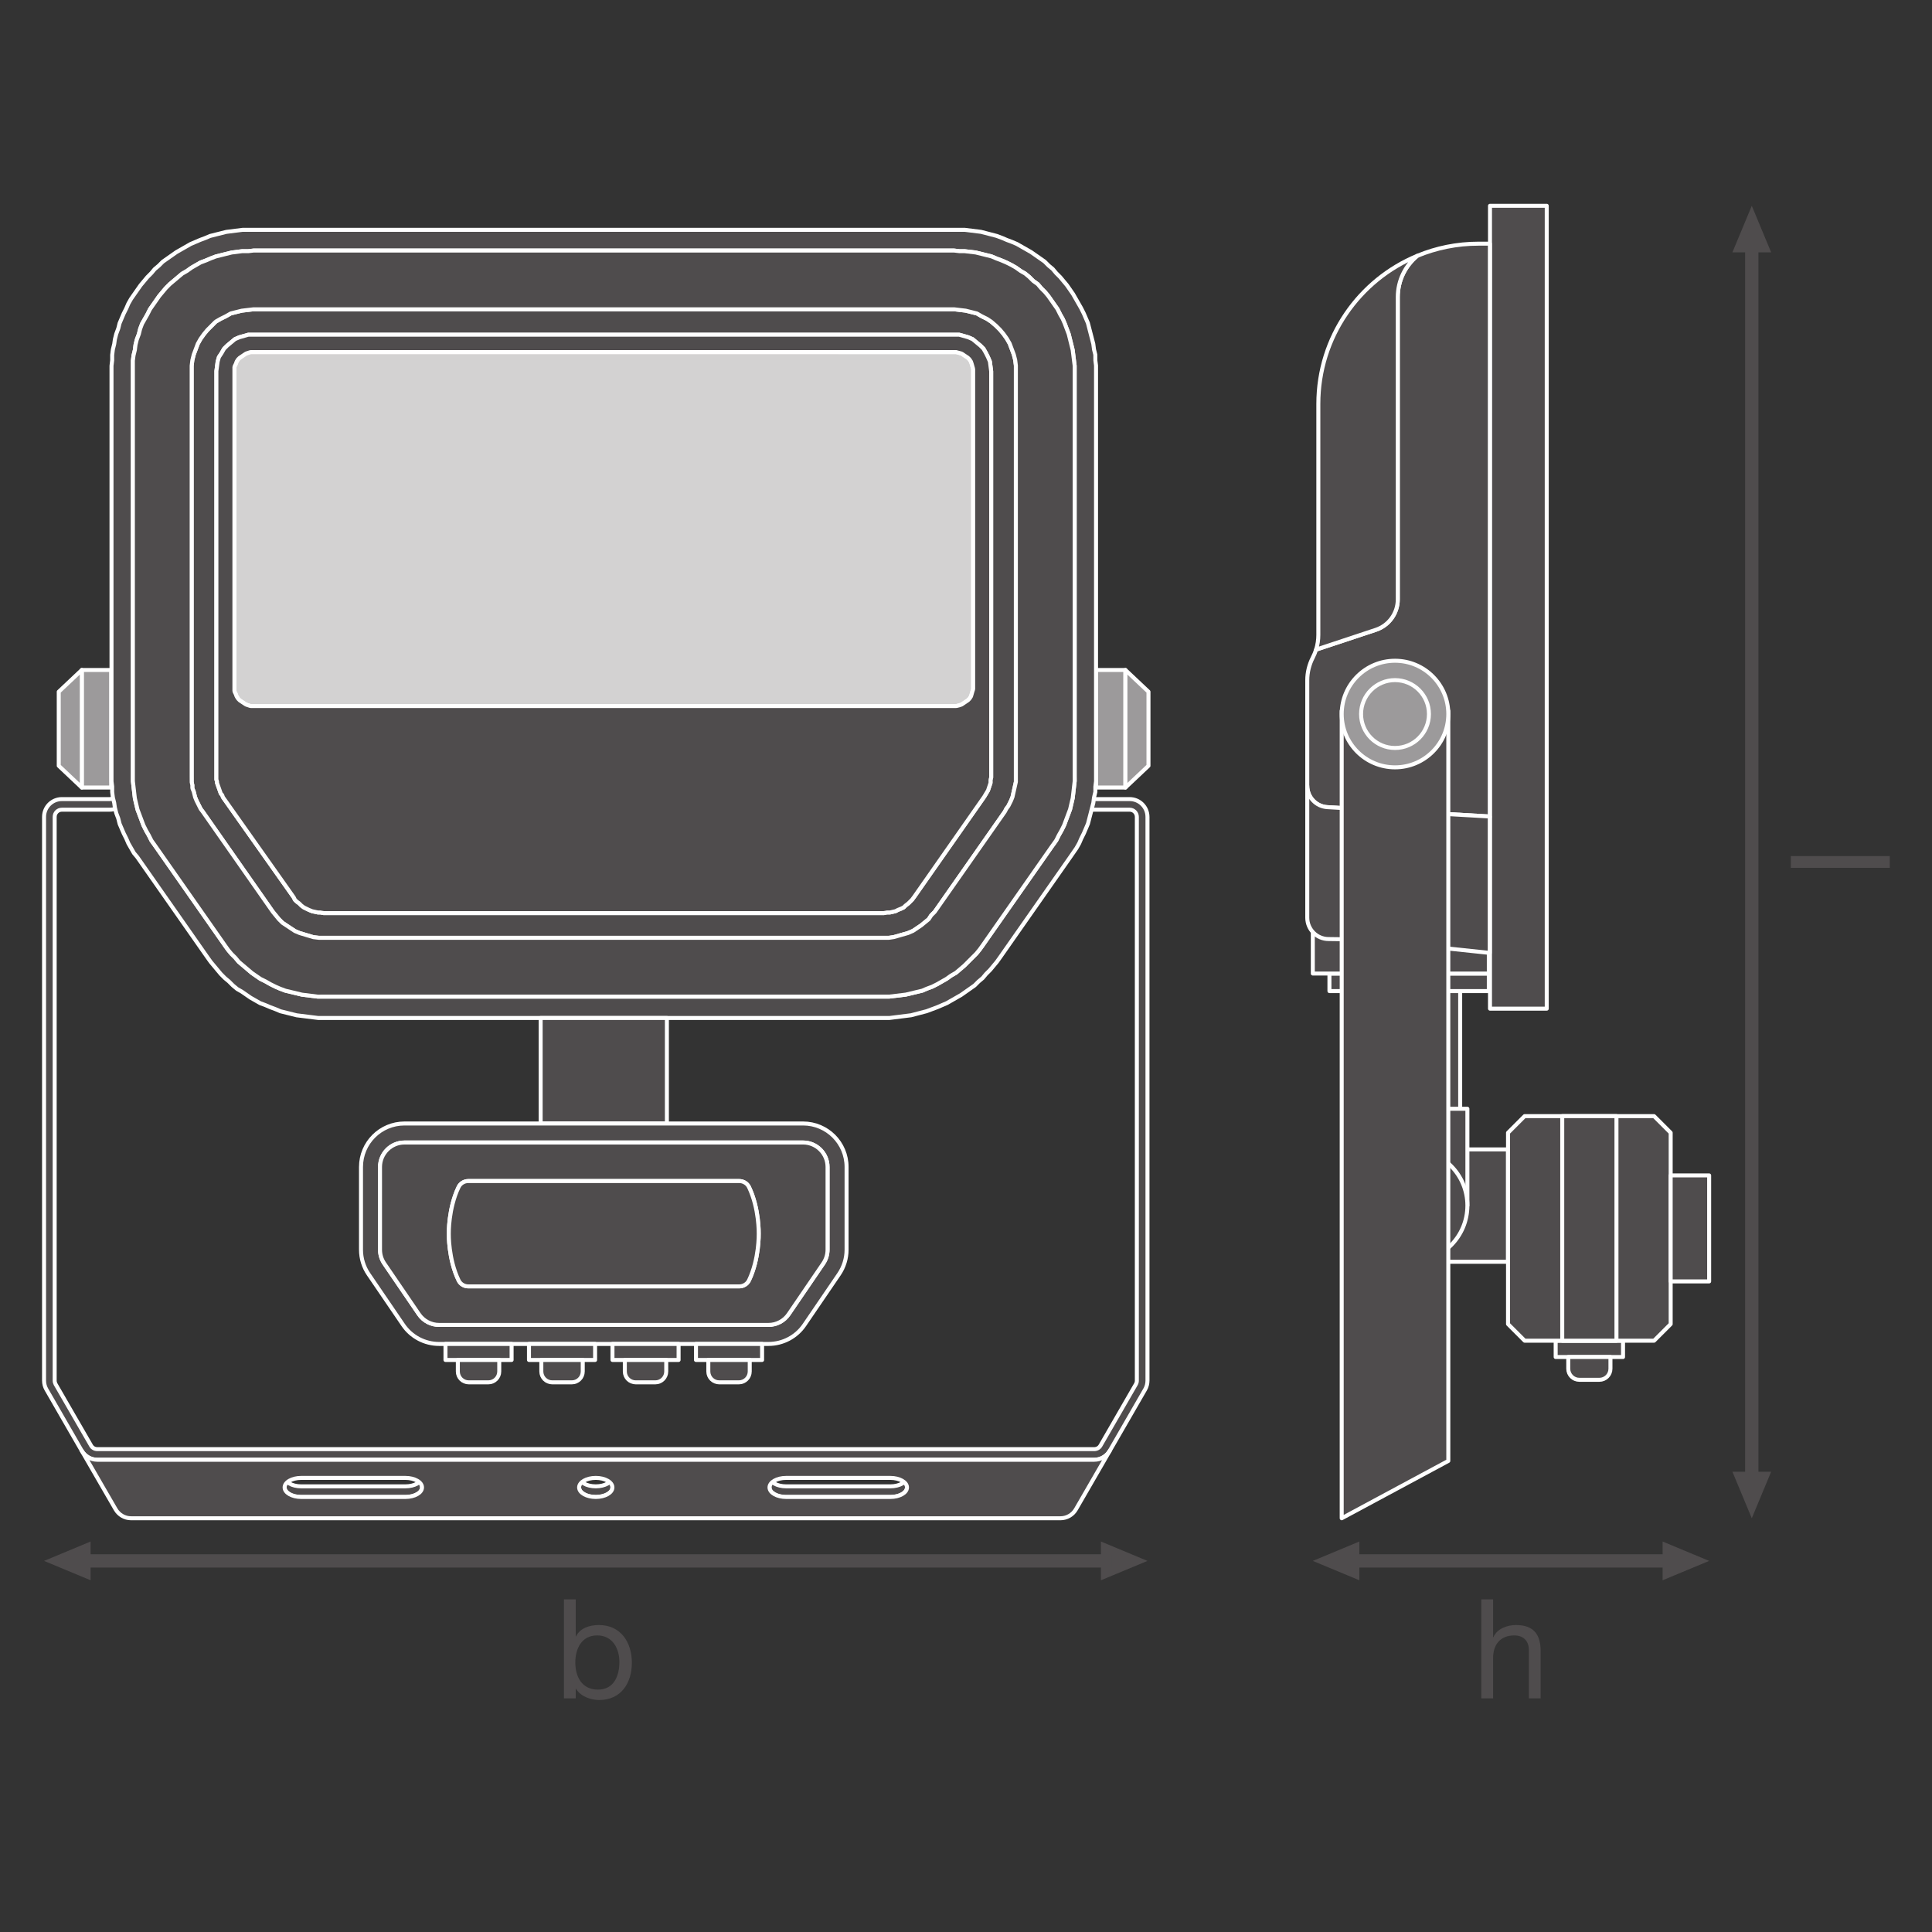 <?xml version="1.0" encoding="UTF-8" standalone="no"?>
<!-- Created with Inkscape (http://www.inkscape.org/) -->

<svg
   version="1.1"
   id="svg2"
   xml:space="preserve"
   width="548.032"
   height="548.031"
   viewBox="0 0 548.032 548.031"
   sodipodi:docname="PG_DAM_WORKFLOW-316306_FL_20_SN_SY100_ml_k_01.pdf"
   xmlns:inkscape="http://www.inkscape.org/namespaces/inkscape"
   xmlns:sodipodi="http://sodipodi.sourceforge.net/DTD/sodipodi-0.dtd"
   xmlns="http://www.w3.org/2000/svg"
   xmlns:svg="http://www.w3.org/2000/svg"><rect x="0" y="0" width="548.032" height="548.031" fill="#333333" stroke="none"/><defs
     id="defs6"><clipPath
       clipPathUnits="userSpaceOnUse"
       id="clipPath52"><path
         d="M 0,411.023 H 411.024 V 0 H 0 Z"
         id="path50" /></clipPath><clipPath
       clipPathUnits="userSpaceOnUse"
       id="clipPath316"><path
         d="M 0,411.023 H 411.024 V 0 H 0 Z"
         id="path314" /></clipPath></defs><sodipodi:namedview
     id="namedview4"
     pagecolor="#ffffff"
     bordercolor="#666666"
     borderopacity="1.0"
     inkscape:pageshadow="2"
     inkscape:pageopacity="0.0"
     inkscape:pagecheckerboard="0" /><g
     id="g8"
     inkscape:groupmode="layer"
     inkscape:label="PG_DAM_WORKFLOW-316306_FL_20_SN_SY100_ml_k_01"
     transform="matrix(1.333,0,0,-1.333,0,548.031)"><g
       id="g10"
       transform="translate(19.282,74.844)"><path
         d="M 0,0 -9.907,4.125 0,8.252 Z"
         style="fill:#4f4c4d;fill-opacity:1;fill-rule:nonzero;stroke:none"
         id="path12" /></g><g
       id="g14"
       transform="translate(234.275,74.844)"><path
         d="M 0,0 9.907,4.125 0,8.252 Z"
         style="fill:#4f4c4d;fill-opacity:1;fill-rule:nonzero;stroke:none"
         id="path16" /></g><g
       id="g18"
       transform="translate(236.539,78.969)"><path
         d="M 0,0 H -219.524"
         style="fill:none;stroke:#4f4c4d;stroke-width:2.835;stroke-linecap:butt;stroke-linejoin:round;stroke-miterlimit:3.864;stroke-dasharray:none;stroke-opacity:1"
         id="path20" /></g><g
       id="g22"
       transform="translate(376.9,97.95)"><path
         d="M 0,0 -4.123,-9.907 -8.248,0 Z"
         style="fill:#4f4c4d;fill-opacity:1;fill-rule:nonzero;stroke:none"
         id="path24" /></g><g
       id="g26"
       transform="translate(376.9,357.426)"><path
         d="M 0,0 -4.123,9.907 -8.248,0 Z"
         style="fill:#4f4c4d;fill-opacity:1;fill-rule:nonzero;stroke:none"
         id="path28" /></g><g
       id="g30"
       transform="translate(372.777,359.69)"><path
         d="M 0,0 V -264.008"
         style="fill:none;stroke:#4f4c4d;stroke-width:2.835;stroke-linecap:butt;stroke-linejoin:round;stroke-miterlimit:3.864;stroke-dasharray:none;stroke-opacity:1"
         id="path32" /></g><g
       id="g34"
       transform="translate(289.271,74.844)"><path
         d="M 0,0 -9.906,4.125 0,8.252 Z"
         style="fill:#4f4c4d;fill-opacity:1;fill-rule:nonzero;stroke:none"
         id="path36" /></g><g
       id="g38"
       transform="translate(353.799,74.844)"><path
         d="M 0,0 9.906,4.125 0,8.252 Z"
         style="fill:#4f4c4d;fill-opacity:1;fill-rule:nonzero;stroke:none"
         id="path40" /></g><g
       id="g42"
       transform="translate(356.063,78.969)"><path
         d="M 0,0 H -69.059"
         style="fill:none;stroke:#4f4c4d;stroke-width:2.835;stroke-linecap:butt;stroke-linejoin:round;stroke-miterlimit:3.864;stroke-dasharray:none;stroke-opacity:1"
         id="path44" /></g><g
       id="g46"><g
         id="g48"
         clip-path="url(#clipPath52)"><g
           id="g54"
           transform="translate(193.005,96.861)"><path
             d="m 0,0 c 0,-1.125 -1.584,-2.028 -3.545,-2.028 h -22.169 c -1.956,0 -3.54,0.903 -3.54,2.028 v -2.26 c 0,-1.125 1.584,-2.029 3.54,-2.029 H -3.545 C -1.584,-4.289 0,-3.385 0,-2.26 Z"
             style="fill:#4f4c4d;fill-opacity:1;fill-rule:nonzero;stroke:none"
             id="path56" /></g><g
           id="g58"
           transform="translate(193.005,96.861)"><path
             d="m 0,0 c 0,-1.125 -1.584,-2.028 -3.545,-2.028 h -22.169 c -1.956,0 -3.54,0.903 -3.54,2.028 v -2.26 c 0,-1.125 1.584,-2.029 3.54,-2.029 H -3.545 C -1.584,-4.289 0,-3.385 0,-2.26 Z"
             style="fill:none;stroke:#ffffff;stroke-width:0.85;stroke-linecap:butt;stroke-linejoin:round;stroke-miterlimit:10;stroke-dasharray:none;stroke-opacity:1"
             id="path60" /></g><g
           id="g62"
           transform="translate(232.856,100.493)"><path
             d="m 0,0 h -212.157 c -1.359,0 -2.604,0.728 -3.29,1.888 l -7.536,13.071 c -0.327,0.568 -0.498,1.221 -0.498,1.879 v 119.967 c 0,2.086 1.697,3.783 3.788,3.783 h 10.179 c 0.847,0 1.53,0.687 1.53,1.521 v 19.478 h 2.254 v -19.478 c 0,-2.081 -1.7,-3.778 -3.784,-3.778 h -10.179 c -0.853,0 -1.529,-0.683 -1.529,-1.526 V 16.838 c 0,-0.261 0.073,-0.52 0.191,-0.75 l 7.555,-13.073 c 0.266,-0.477 0.767,-0.755 1.319,-0.755 L 0,2.26 c 0.549,0 1.052,0.278 1.324,0.753 l 7.544,13.076 c 0.131,0.229 0.196,0.488 0.196,0.749 v 119.967 c 0,0.843 -0.68,1.526 -1.522,1.526 H -2.643 c -2.081,0 -3.78,1.697 -3.78,3.778 v 19.478 h 2.252 v -19.478 c 0,-0.834 0.688,-1.521 1.528,-1.521 H 7.542 c 2.083,0 3.783,-1.697 3.783,-3.783 V 16.838 c 0,-0.658 -0.173,-1.311 -0.499,-1.878 L 3.285,1.886 C 2.609,0.728 1.356,0 0,0"
             style="fill:#4f4c4d;fill-opacity:1;fill-rule:nonzero;stroke:none"
             id="path64" /></g><g
           id="g66"
           transform="translate(232.856,100.493)"><path
             d="m 0,0 h -212.157 c -1.359,0 -2.604,0.728 -3.29,1.888 l -7.536,13.071 c -0.327,0.568 -0.498,1.221 -0.498,1.879 v 119.967 c 0,2.086 1.697,3.783 3.788,3.783 h 10.179 c 0.847,0 1.53,0.687 1.53,1.521 v 19.478 h 2.254 v -19.478 c 0,-2.081 -1.7,-3.778 -3.784,-3.778 h -10.179 c -0.853,0 -1.529,-0.683 -1.529,-1.526 V 16.838 c 0,-0.261 0.073,-0.52 0.191,-0.75 l 7.555,-13.073 c 0.266,-0.477 0.767,-0.755 1.319,-0.755 L 0,2.26 c 0.549,0 1.052,0.278 1.324,0.753 l 7.544,13.076 c 0.131,0.229 0.196,0.488 0.196,0.749 v 119.967 c 0,0.843 -0.68,1.526 -1.522,1.526 H -2.643 c -2.081,0 -3.78,1.697 -3.78,3.778 v 19.478 h 2.252 v -19.478 c 0,-0.834 0.688,-1.521 1.528,-1.521 H 7.542 c 2.083,0 3.783,-1.697 3.783,-3.783 V 16.838 c 0,-0.658 -0.173,-1.311 -0.499,-1.878 L 3.285,1.886 C 2.609,0.728 1.356,0 0,0 Z"
             style="fill:none;stroke:#ffffff;stroke-width:0.85;stroke-linecap:butt;stroke-linejoin:round;stroke-miterlimit:10;stroke-dasharray:none;stroke-opacity:1"
             id="path68" /></g><g
           id="g70"
           transform="translate(123.234,94.601)"><path
             d="m 0,0 c 0,-1.124 1.583,-2.029 3.546,-2.029 1.958,0 3.541,0.905 3.541,2.029 V 2.263 C 7.087,1.137 5.504,0.232 3.546,0.232 1.583,0.232 0,1.137 0,2.263 Z"
             style="fill:#4f4c4d;fill-opacity:1;fill-rule:nonzero;stroke:none"
             id="path72" /></g><g
           id="g74"
           transform="translate(123.234,94.601)"><path
             d="m 0,0 c 0,-1.124 1.583,-2.029 3.546,-2.029 1.958,0 3.541,0.905 3.541,2.029 V 2.263 C 7.087,1.137 5.504,0.232 3.546,0.232 1.583,0.232 0,1.137 0,2.263 Z"
             style="fill:none;stroke:#ffffff;stroke-width:0.85;stroke-linecap:butt;stroke-linejoin:round;stroke-miterlimit:10;stroke-dasharray:none;stroke-opacity:1"
             id="path76" /></g><g
           id="g78"
           transform="translate(60.565,94.601)"><path
             d="m 0,0 c 0,-1.124 1.573,-2.029 3.53,-2.029 h 22.163 c 1.974,0 3.547,0.905 3.547,2.029 v 2.26 c 0,-1.125 -1.573,-2.028 -3.547,-2.028 H 3.53 C 1.573,0.232 0,1.135 0,2.26 Z"
             style="fill:#4f4c4d;fill-opacity:1;fill-rule:nonzero;stroke:none"
             id="path80" /></g><g
           id="g82"
           transform="translate(60.565,94.601)"><path
             d="m 0,0 c 0,-1.124 1.573,-2.029 3.53,-2.029 h 22.163 c 1.974,0 3.547,0.905 3.547,2.029 v 2.26 c 0,-1.125 -1.573,-2.028 -3.547,-2.028 H 3.53 C 1.573,0.232 0,1.135 0,2.26 Z"
             style="fill:none;stroke:#ffffff;stroke-width:0.85;stroke-linecap:butt;stroke-linejoin:round;stroke-miterlimit:10;stroke-dasharray:none;stroke-opacity:1"
             id="path84" /></g><g
           id="g86"
           transform="translate(189.46,92.572)"><path
             d="m 0,0 h -22.169 c -1.957,0 -3.541,0.904 -3.541,2.029 0,1.126 1.584,2.029 3.541,2.029 H 0 C 1.96,4.058 3.544,3.155 3.544,2.029 3.544,0.904 1.96,0 0,0 m -62.68,0 c -1.961,0 -3.544,0.904 -3.544,2.029 0,1.126 1.583,2.029 3.544,2.029 1.962,0 3.543,-0.903 3.543,-2.029 C -59.137,0.904 -60.718,0 -62.68,0 m -40.521,0 h -22.164 c -1.956,0 -3.53,0.904 -3.53,2.029 0,1.126 1.574,2.029 3.53,2.029 h 22.164 c 1.974,0 3.546,-0.903 3.546,-2.029 0,-1.125 -1.572,-2.029 -3.546,-2.029 M 43.398,7.921 h -212.157 c -1.359,0 -2.604,0.728 -3.291,1.888 l 7.189,-12.429 c 0.688,-1.182 1.933,-1.91 3.294,-1.91 H 36.214 c 1.351,0 2.607,0.728 3.285,1.91 L 46.684,9.809 C 46.009,8.649 44.753,7.921 43.398,7.921"
             style="fill:#4f4c4d;fill-opacity:1;fill-rule:nonzero;stroke:none"
             id="path88" /></g><g
           id="g90"
           transform="translate(189.46,92.572)"><path
             d="m 0,0 h -22.169 c -1.957,0 -3.541,0.904 -3.541,2.029 0,1.126 1.584,2.029 3.541,2.029 H 0 C 1.96,4.058 3.544,3.155 3.544,2.029 3.544,0.904 1.96,0 0,0 Z m -62.68,0 c -1.961,0 -3.544,0.904 -3.544,2.029 0,1.126 1.583,2.029 3.544,2.029 1.962,0 3.543,-0.903 3.543,-2.029 C -59.137,0.904 -60.718,0 -62.68,0 Z m -40.521,0 h -22.164 c -1.956,0 -3.53,0.904 -3.53,2.029 0,1.126 1.574,2.029 3.53,2.029 h 22.164 c 1.974,0 3.546,-0.903 3.546,-2.029 0,-1.125 -1.572,-2.029 -3.546,-2.029 z M 43.398,7.921 h -212.157 c -1.359,0 -2.604,0.728 -3.291,1.888 l 7.189,-12.429 c 0.688,-1.182 1.933,-1.91 3.294,-1.91 H 36.214 c 1.351,0 2.607,0.728 3.285,1.91 L 46.684,9.809 C 46.009,8.649 44.753,7.921 43.398,7.921 Z"
             style="fill:none;stroke:#ffffff;stroke-width:0.85;stroke-linecap:butt;stroke-linejoin:round;stroke-miterlimit:10;stroke-dasharray:none;stroke-opacity:1"
             id="path92" /></g><path
           d="m 17.405,243.538 h 6.254 v 25.015 h -6.254 z"
           style="fill:#9c9a9b;fill-opacity:1;fill-rule:nonzero;stroke:#ffffff;stroke-width:0.85;stroke-linecap:butt;stroke-linejoin:round;stroke-miterlimit:10;stroke-dasharray:none;stroke-opacity:1"
           id="path94" /><g
           id="g96"
           transform="translate(17.405,243.538)"><path
             d="M 0,0 -4.903,4.627 V 20.389 L 0,25.015 Z"
             style="fill:#9c9a9b;fill-opacity:1;fill-rule:nonzero;stroke:none"
             id="path98" /></g><g
           id="g100"
           transform="translate(17.405,243.538)"><path
             d="M 0,0 -4.903,4.627 V 20.389 L 0,25.015 Z"
             style="fill:none;stroke:#ffffff;stroke-width:0.85;stroke-linecap:butt;stroke-linejoin:round;stroke-miterlimit:10;stroke-dasharray:none;stroke-opacity:1"
             id="path102" /></g><path
           d="m 239.49,243.538 h -6.254 v 25.015 h 6.254 z"
           style="fill:#9c9a9b;fill-opacity:1;fill-rule:nonzero;stroke:#ffffff;stroke-width:0.85;stroke-linecap:butt;stroke-linejoin:round;stroke-miterlimit:10;stroke-dasharray:none;stroke-opacity:1"
           id="path104" /><g
           id="g106"
           transform="translate(239.49,243.538)"><path
             d="M 0,0 4.903,4.627 V 20.389 L 0,25.015 Z"
             style="fill:#9c9a9b;fill-opacity:1;fill-rule:nonzero;stroke:none"
             id="path108" /></g><g
           id="g110"
           transform="translate(239.49,243.538)"><path
             d="M 0,0 4.903,4.627 V 20.389 L 0,25.015 Z"
             style="fill:none;stroke:#ffffff;stroke-width:0.85;stroke-linecap:butt;stroke-linejoin:round;stroke-miterlimit:10;stroke-dasharray:none;stroke-opacity:1"
             id="path112" /></g><g
           id="g114"
           transform="translate(68.855,199.051)"><path
             d="m 0,0 -1.232,-0.008 -3.378,0.424 -3.509,0.841 -1.118,0.416 -0.979,0.424 -1.118,0.555 -1.012,0.579 -1.094,0.539 -1.819,1.257 -2.799,2.374 -0.735,0.881 -0.832,0.825 -0.694,0.832 -0.677,0.947 c -0.008,0.016 -0.016,0.032 -0.032,0.048 l -0.033,0.049 -14.86,21.225 -0.024,0.041 -0.008,0.008 c -0.008,0.008 -0.017,0.024 -0.025,0.032 l -0.653,0.914 -0.579,1.151 -0.563,0.979 -0.555,1.11 -1.265,3.362 -0.563,2.383 -0.424,3.647 v 1.142 86.115 c 0,0.006 0.003,0.01 0.003,0.016 0,0.005 -0.003,0.01 -0.003,0.015 v 2.212 l 0.139,1.101 0.285,1.175 0.139,1.094 0.269,1.101 0.441,1.175 0.269,1.094 0.408,1.093 1.143,2.008 0.546,1.093 1.967,2.815 1.404,1.681 0.824,0.833 2.652,2.235 1.02,0.588 0.971,0.694 1.934,1.109 1.15,0.433 0.988,0.424 1.093,0.416 3.37,0.841 2.228,0.285 h 1.322 l 1.142,0.139 h 149.011 l 1.183,-0.139 h 1.094 l 2.366,-0.277 3.362,-0.832 1.012,-0.433 1.118,-0.424 0.979,-0.416 1.118,-0.555 0.963,-0.555 1.028,-0.726 0.939,-0.539 0.832,-0.685 0.897,-0.89 0.955,-0.685 0.71,-0.841 0.832,-0.832 0.694,-0.832 1.958,-2.791 0.58,-1.159 0.547,-0.955 0.424,-0.979 0.84,-2.236 0.841,-3.37 0.424,-3.37 v -1.134 -86.13 l 0.008,-1.101 -0.424,-3.648 -0.555,-2.374 -1.265,-3.379 -0.555,-1.117 -0.579,-1.02 -0.539,-1.086 -0.66,-0.93 -0.017,-0.016 -0.016,-0.025 -0.025,-0.024 -14.892,-21.282 -0.032,-0.041 c 0,-0.008 -0.009,-0.008 -0.009,-0.016 L 140.255,10.886 139.586,9.963 138.901,9.131 136.363,6.593 134.568,5.067 133.548,4.48 132.577,3.786 130.61,2.66 129.508,2.105 128.35,1.673 127.411,1.265 123.902,0.424 120.394,0 h -1.143 z m 164.379,134.289 -0.14,1.093 -0.011,1.223 -0.276,1.095 -0.154,1.19 -1.152,4.449 -0.861,2.009 -0.577,1.154 -1.719,3.006 -1.302,1.878 -1.443,1.729 -0.831,0.829 -0.755,0.899 -0.831,0.688 -0.896,0.892 -2.874,2.008 -3.021,1.725 -1.01,0.432 -1.122,0.42 -1.009,0.433 -1.165,0.435 -3.323,0.864 -3.455,0.429 h -2.275 -149.098 l -2.318,-0.002 -3.454,-0.435 -3.465,-0.871 -0.98,-0.42 -1.152,-0.433 -2.027,-0.871 -3.014,-1.725 -2.888,-2.028 -0.828,-0.831 -0.899,-0.756 -0.689,-0.829 -0.874,-0.877 -1.438,-1.726 -2.009,-2.873 -0.587,-1.031 -0.418,-0.976 -0.577,-1.156 -0.87,-2.044 -0.273,-1.098 -0.438,-1.176 -0.292,-1.173 -0.135,-0.959 -0.292,-1.179 -0.145,-1.181 0.002,-1.093 -0.144,-1.181 v -1.137 -86.134 l 0.002,-1.181 0.14,-1.093 0.002,-1.181 0.151,-1.179 0.277,-1.101 0.149,-1.032 0.297,-1.175 0.414,-1.099 0.302,-1.19 0.862,-2.009 0.559,-1.119 0.445,-1.03 1.173,-2.042 0.704,-0.844 14.913,-21.304 c 0,-10e-4 0,-10e-4 10e-4,-10e-4 0,-10e-4 0,-10e-4 0,-0.002 l 0.727,-1.018 2.154,-2.58 0.877,-0.876 0.829,-0.688 0.877,-0.874 0.903,-0.748 0.965,-0.548 1.878,-1.299 2.041,-1.161 1.122,-0.42 1.011,-0.434 1.121,-0.418 1.049,-0.446 3.453,-0.86 4.593,-0.572 h 1.137 119.251 l 1.181,0.002 4.591,0.578 3.307,0.864 2.289,0.859 2.026,0.871 3.016,1.725 2.887,2.028 0.83,0.831 0.897,0.755 0.689,0.831 0.875,0.876 1.438,1.727 0.71,0.995 c 0,0.001 0,0.001 0,0.001 0,10e-4 0.001,10e-4 0.002,0.002 l 0.005,0.006 c 0,0 0,0 0,10e-4 0,0 0,0 0,0 l 14.919,21.313 c 0,0.001 0,0.002 0.001,0.003 0.001,0.001 0.002,0.001 0.003,0.003 l 1.292,1.868 0.587,1.032 0.419,0.976 0.576,1.155 0.871,2.044 1.145,4.449 0.134,1.094 0.295,1.224 -0.003,1.093 0.145,1.181 v 1.137 86.134 z"
             style="fill:#4f4c4d;fill-opacity:1;fill-rule:nonzero;stroke:none"
             id="path116" /></g><g
           id="g118"
           transform="translate(68.855,199.051)"><path
             d="m 0,0 -1.232,-0.008 -3.378,0.424 -3.509,0.841 -1.118,0.416 -0.979,0.424 -1.118,0.555 -1.012,0.579 -1.094,0.539 -1.819,1.257 -2.799,2.374 -0.735,0.881 -0.832,0.825 -0.694,0.832 -0.677,0.947 c -0.008,0.016 -0.016,0.032 -0.032,0.048 l -0.033,0.049 -14.86,21.225 -0.024,0.041 -0.008,0.008 c -0.008,0.008 -0.017,0.024 -0.025,0.032 l -0.653,0.914 -0.579,1.151 -0.563,0.979 -0.555,1.11 -1.265,3.362 -0.563,2.383 -0.424,3.647 v 1.142 86.115 c 0,0.006 0.003,0.01 0.003,0.016 0,0.005 -0.003,0.01 -0.003,0.015 v 2.212 l 0.139,1.101 0.285,1.175 0.139,1.094 0.269,1.101 0.441,1.175 0.269,1.094 0.408,1.093 1.143,2.008 0.546,1.093 1.967,2.815 1.404,1.681 0.824,0.833 2.652,2.235 1.02,0.588 0.971,0.694 1.934,1.109 1.15,0.433 0.988,0.424 1.093,0.416 3.37,0.841 2.228,0.285 h 1.322 l 1.142,0.139 h 149.011 l 1.183,-0.139 h 1.094 l 2.366,-0.277 3.362,-0.832 1.012,-0.433 1.118,-0.424 0.979,-0.416 1.118,-0.555 0.963,-0.555 1.028,-0.726 0.939,-0.539 0.832,-0.685 0.897,-0.89 0.955,-0.685 0.71,-0.841 0.832,-0.832 0.694,-0.832 1.958,-2.791 0.58,-1.159 0.547,-0.955 0.424,-0.979 0.84,-2.236 0.841,-3.37 0.424,-3.37 v -1.134 -86.13 l 0.008,-1.101 -0.424,-3.648 -0.555,-2.374 -1.265,-3.379 -0.555,-1.117 -0.579,-1.02 -0.539,-1.086 -0.66,-0.93 -0.017,-0.016 -0.016,-0.025 -0.025,-0.024 -14.892,-21.282 -0.032,-0.041 c 0,-0.008 -0.009,-0.008 -0.009,-0.016 L 140.255,10.886 139.586,9.963 138.901,9.131 136.363,6.593 134.568,5.067 133.548,4.48 132.577,3.786 130.61,2.66 129.508,2.105 128.35,1.673 127.411,1.265 123.902,0.424 120.394,0 h -1.143 z m 164.379,134.289 -0.14,1.093 -0.011,1.223 -0.276,1.095 -0.154,1.19 -1.152,4.449 -0.861,2.009 -0.577,1.154 -1.719,3.006 -1.302,1.878 -1.443,1.729 -0.831,0.829 -0.755,0.899 -0.831,0.688 -0.896,0.892 -2.874,2.008 -3.021,1.725 -1.01,0.432 -1.122,0.42 -1.009,0.433 -1.165,0.435 -3.323,0.864 -3.455,0.429 h -2.275 -149.098 l -2.318,-0.002 -3.454,-0.435 -3.465,-0.871 -0.98,-0.42 -1.152,-0.433 -2.027,-0.871 -3.014,-1.725 -2.888,-2.028 -0.828,-0.831 -0.899,-0.756 -0.689,-0.829 -0.874,-0.877 -1.438,-1.726 -2.009,-2.873 -0.587,-1.031 -0.418,-0.976 -0.577,-1.156 -0.87,-2.044 -0.273,-1.098 -0.438,-1.176 -0.292,-1.173 -0.135,-0.959 -0.292,-1.179 -0.145,-1.181 0.002,-1.093 -0.144,-1.181 v -1.137 -86.134 l 0.002,-1.181 0.14,-1.093 0.002,-1.181 0.151,-1.179 0.277,-1.101 0.149,-1.032 0.297,-1.175 0.414,-1.099 0.302,-1.19 0.862,-2.009 0.559,-1.119 0.445,-1.03 1.173,-2.042 0.704,-0.844 14.913,-21.304 c 0,-10e-4 0,-10e-4 10e-4,-10e-4 0,-10e-4 0,-10e-4 0,-0.002 l 0.727,-1.018 2.154,-2.58 0.877,-0.876 0.829,-0.688 0.877,-0.874 0.903,-0.748 0.965,-0.548 1.878,-1.299 2.041,-1.161 1.122,-0.42 1.011,-0.434 1.121,-0.418 1.049,-0.446 3.453,-0.86 4.593,-0.572 h 1.137 119.251 l 1.181,0.002 4.591,0.578 3.307,0.864 2.289,0.859 2.026,0.871 3.016,1.725 2.887,2.028 0.83,0.831 0.897,0.755 0.689,0.831 0.875,0.876 1.438,1.727 0.71,0.995 c 0,0.001 0,0.001 0,0.001 0,10e-4 0.001,10e-4 0.002,0.002 l 0.005,0.006 c 0,0 0,0 0,10e-4 0,0 0,0 0,0 l 14.919,21.313 c 0,0.001 0,0.002 0.001,0.003 0.001,0.001 0.002,0.001 0.003,0.003 l 1.292,1.868 0.587,1.032 0.419,0.976 0.576,1.155 0.871,2.044 1.145,4.449 0.134,1.094 0.295,1.224 -0.003,1.093 0.145,1.181 v 1.137 86.134 z"
             style="fill:none;stroke:#ffffff;stroke-width:0.85;stroke-linecap:butt;stroke-linejoin:round;stroke-miterlimit:10;stroke-dasharray:none;stroke-opacity:1"
             id="path120" /></g><g
           id="g122"
           transform="translate(207.062,332.696)"><path
             d="M 0,0 -0.286,0.995 -0.424,1.42 c -0.008,0.032 -0.025,0.057 -0.041,0.09 l -0.327,0.481 -0.342,0.326 -1.273,0.849 c -0.033,0.025 -0.057,0.033 -0.09,0.041 l -1.102,0.302 h -0.432 -149.101 -0.563 c -0.041,0 -0.081,0 -0.114,-0.017 l -0.857,-0.285 c -0.024,-0.008 -0.057,-0.016 -0.081,-0.041 l -1.331,-0.898 -0.334,-0.334 -0.278,-0.424 c -0.024,-0.033 -0.032,-0.058 -0.04,-0.09 l -0.123,-0.376 -0.285,-0.571 c -0.025,-0.049 -0.041,-0.106 -0.041,-0.155 v -0.857 -67.23 -0.849 c 0,-0.057 0.016,-0.114 0.041,-0.163 l 0.261,-0.522 0.147,-0.425 c 0.008,-0.032 0.016,-0.057 0.04,-0.081 l 0.327,-0.482 0.334,-0.334 1.282,-0.849 c 0.024,-0.016 0.057,-0.033 0.081,-0.041 l 0.857,-0.285 c 0.033,-0.017 0.073,-0.017 0.114,-0.017 h 0.563 149.101 l 0.514,0.008 0.596,0.147 0.424,0.147 c 0.033,0.008 0.057,0.025 0.09,0.041 l 1.33,0.898 0.326,0.334 0.286,0.433 c 0.016,0.024 0.033,0.049 0.041,0.081 l 0.285,0.996 0.139,0.424 c 0.016,0.041 0.025,0.074 0.025,0.114 v 0.425 67.23 0.425 C 0.025,-0.073 0.016,-0.033 0,0"
             style="fill:#d3d2d2;fill-opacity:1;fill-rule:nonzero;stroke:none"
             id="path124" /></g><g
           id="g126"
           transform="translate(207.062,332.696)"><path
             d="M 0,0 -0.286,0.995 -0.424,1.42 c -0.008,0.032 -0.025,0.057 -0.041,0.09 l -0.327,0.481 -0.342,0.326 -1.273,0.849 c -0.033,0.025 -0.057,0.033 -0.09,0.041 l -1.102,0.302 h -0.432 -149.101 -0.563 c -0.041,0 -0.081,0 -0.114,-0.017 l -0.857,-0.285 c -0.024,-0.008 -0.057,-0.016 -0.081,-0.041 l -1.331,-0.898 -0.334,-0.334 -0.278,-0.424 c -0.024,-0.033 -0.032,-0.058 -0.04,-0.09 l -0.123,-0.376 -0.285,-0.571 c -0.025,-0.049 -0.041,-0.106 -0.041,-0.155 v -0.857 -67.23 -0.849 c 0,-0.057 0.016,-0.114 0.041,-0.163 l 0.261,-0.522 0.147,-0.425 c 0.008,-0.032 0.016,-0.057 0.04,-0.081 l 0.327,-0.482 0.334,-0.334 1.282,-0.849 c 0.024,-0.016 0.057,-0.033 0.081,-0.041 l 0.857,-0.285 c 0.033,-0.017 0.073,-0.017 0.114,-0.017 h 0.563 149.101 l 0.514,0.008 0.596,0.147 0.424,0.147 c 0.033,0.008 0.057,0.025 0.09,0.041 l 1.33,0.898 0.326,0.334 0.286,0.433 c 0.016,0.024 0.033,0.049 0.041,0.081 l 0.285,0.996 0.139,0.424 c 0.016,0.041 0.025,0.074 0.025,0.114 v 0.425 67.23 0.425 C 0.025,-0.073 0.016,-0.033 0,0 Z"
             style="fill:none;stroke:#ffffff;stroke-width:0.85;stroke-linecap:butt;stroke-linejoin:round;stroke-miterlimit:10;stroke-dasharray:none;stroke-opacity:1"
             id="path128" /></g><g
           id="g130"
           transform="translate(210.922,245.653)"><path
             d="m 0,0 -0.122,-0.367 c -0.017,-0.041 -0.017,-0.074 -0.017,-0.114 v -0.653 l -0.538,-1.608 -0.808,-1.354 -0.016,-0.025 c -0.017,-0.016 -0.033,-0.041 -0.041,-0.057 l -14.843,-21.208 -0.033,-0.041 -0.008,-0.008 c 0,0 0,-0.008 -0.008,-0.008 l -0.376,-0.514 -0.816,-0.816 -0.604,-0.465 -0.391,-0.384 -0.49,-0.245 -0.734,-0.293 -0.498,-0.262 -1.191,-0.277 h -0.637 l -0.669,-0.139 h -119.194 l -0.743,0.139 h -0.497 l -1.216,0.261 -0.686,0.278 -1.085,0.53 -0.53,0.392 -0.457,0.465 -0.531,0.392 -0.391,0.383 -0.253,0.522 c -0.009,0.017 -0.017,0.033 -0.033,0.041 l -0.033,0.049 -14.99,21.208 -0.008,0.016 -0.13,0.384 c -0.017,0.049 -0.049,0.098 -0.082,0.139 l -0.228,0.22 -0.808,2.285 v 0.228 c 0,0.033 -0.008,0.074 -0.017,0.114 l -0.122,0.368 v 86.937 l 0.269,2.024 0.27,0.946 0.546,0.824 0.547,0.955 0.653,0.653 1.664,1.387 0.906,0.392 1.942,0.555 H -6.805 l 1.901,-0.539 0.946,-0.408 1.649,-1.363 0.677,-0.677 0.53,-0.938 0.417,-0.833 0.408,-0.946 L 0,86.456 Z m 5.108,88.863 -0.302,1.175 -0.873,2.326 -0.587,1.028 -0.727,1.02 -0.734,0.873 -0.873,0.873 -1.028,0.881 -0.89,0.588 -1.126,0.555 -0.987,0.571 c -0.033,0.016 -0.065,0.025 -0.098,0.033 l -2.318,0.579 -2.407,0.286 h -149.149 -0.017 -0.016 l -2.464,-0.294 -2.277,-0.571 c -0.033,-0.008 -0.065,-0.017 -0.09,-0.033 l -0.979,-0.563 -1.151,-0.571 -0.995,-0.571 c -0.033,-0.017 -0.057,-0.033 -0.074,-0.058 l -1.729,-1.729 -0.727,-0.874 -0.734,-1.028 -0.588,-1.044 -0.865,-2.31 -0.293,-1.183 -0.147,-1.183 V 0.375 l 0.008,-1.354 0.139,-0.637 v -0.571 c 0,-0.049 0.008,-0.09 0.024,-0.13 l 0.269,-0.67 0.294,-1.183 0.302,-0.734 0.881,-1.763 0.433,-0.563 14.916,-21.314 0.009,-0.008 v -0.008 l 1.305,-1.591 0.767,-0.759 2.62,-1.738 1.02,-0.433 2.913,-0.873 1.175,-0.139 h 121.291 l 1.044,0.155 3.028,0.865 1.053,0.457 1.729,1.159 1.567,1.281 c 0.033,0.025 0.049,0.049 0.074,0.074 l 0.522,0.799 0.71,0.71 c 0.008,0.008 0.008,0.025 0.016,0.033 0.008,0.008 0.016,0.008 0.025,0.016 L 2.921,-7.222 c 0.008,0.008 0.008,0.017 0.008,0.033 0.009,0 0.017,0.008 0.017,0.008 l 0.253,0.514 0.457,0.629 0.579,1.158 0.302,0.759 0.718,3.215 v 88.594 z"
             style="fill:#4f4c4d;fill-opacity:1;fill-rule:nonzero;stroke:none"
             id="path132" /></g><g
           id="g134"
           transform="translate(210.922,245.653)"><path
             d="m 0,0 -0.122,-0.367 c -0.017,-0.041 -0.017,-0.074 -0.017,-0.114 v -0.653 l -0.538,-1.608 -0.808,-1.354 -0.016,-0.025 c -0.017,-0.016 -0.033,-0.041 -0.041,-0.057 l -14.843,-21.208 -0.033,-0.041 -0.008,-0.008 c 0,0 0,-0.008 -0.008,-0.008 l -0.376,-0.514 -0.816,-0.816 -0.604,-0.465 -0.391,-0.384 -0.49,-0.245 -0.734,-0.293 -0.498,-0.262 -1.191,-0.277 h -0.637 l -0.669,-0.139 h -119.194 l -0.743,0.139 h -0.497 l -1.216,0.261 -0.686,0.278 -1.085,0.53 -0.53,0.392 -0.457,0.465 -0.531,0.392 -0.391,0.383 -0.253,0.522 c -0.009,0.017 -0.017,0.033 -0.033,0.041 l -0.033,0.049 -14.99,21.208 -0.008,0.016 -0.13,0.384 c -0.017,0.049 -0.049,0.098 -0.082,0.139 l -0.228,0.22 -0.808,2.285 v 0.228 c 0,0.033 -0.008,0.074 -0.017,0.114 l -0.122,0.368 v 86.937 l 0.269,2.024 0.27,0.946 0.546,0.824 0.547,0.955 0.653,0.653 1.664,1.387 0.906,0.392 1.942,0.555 H -6.805 l 1.901,-0.539 0.946,-0.408 1.649,-1.363 0.677,-0.677 0.53,-0.938 0.417,-0.833 0.408,-0.946 L 0,86.456 Z m 5.108,88.863 -0.302,1.175 -0.873,2.326 -0.587,1.028 -0.727,1.02 -0.734,0.873 -0.873,0.873 -1.028,0.881 -0.89,0.588 -1.126,0.555 -0.987,0.571 c -0.033,0.016 -0.065,0.025 -0.098,0.033 l -2.318,0.579 -2.407,0.286 h -149.149 -0.017 -0.016 l -2.464,-0.294 -2.277,-0.571 c -0.033,-0.008 -0.065,-0.017 -0.09,-0.033 l -0.979,-0.563 -1.151,-0.571 -0.995,-0.571 c -0.033,-0.017 -0.057,-0.033 -0.074,-0.058 l -1.729,-1.729 -0.727,-0.874 -0.734,-1.028 -0.588,-1.044 -0.865,-2.31 -0.293,-1.183 -0.147,-1.183 V 0.375 l 0.008,-1.354 0.139,-0.637 v -0.571 c 0,-0.049 0.008,-0.09 0.024,-0.13 l 0.269,-0.67 0.294,-1.183 0.302,-0.734 0.881,-1.763 0.433,-0.563 14.916,-21.314 0.009,-0.008 v -0.008 l 1.305,-1.591 0.767,-0.759 2.62,-1.738 1.02,-0.433 2.913,-0.873 1.175,-0.139 h 121.291 l 1.044,0.155 3.028,0.865 1.053,0.457 1.729,1.159 1.567,1.281 c 0.033,0.025 0.049,0.049 0.074,0.074 l 0.522,0.799 0.71,0.71 c 0.008,0.008 0.008,0.025 0.016,0.033 0.008,0.008 0.016,0.008 0.025,0.016 L 2.921,-7.222 c 0.008,0.008 0.008,0.017 0.008,0.033 0.009,0 0.017,0.008 0.017,0.008 l 0.253,0.514 0.457,0.629 0.579,1.158 0.302,0.759 0.718,3.215 v 88.594 z"
             style="fill:none;stroke:#ffffff;stroke-width:0.85;stroke-linecap:butt;stroke-linejoin:round;stroke-miterlimit:10;stroke-dasharray:none;stroke-opacity:1"
             id="path136" /></g><g
           id="g138"
           transform="translate(216.177,244.747)"><path
             d="M 0,0 -0.718,-3.215 -1.02,-3.974 -1.599,-5.133 -2.056,-5.761 -2.309,-6.275 c 0,0 -0.008,-0.008 -0.017,-0.008 0,-0.017 0,-0.025 -0.008,-0.033 l -14.925,-21.322 c -0.008,-0.008 -0.016,-0.008 -0.024,-0.016 -0.008,-0.009 -0.008,-0.025 -0.016,-0.033 l -0.71,-0.71 -0.522,-0.8 c -0.025,-0.024 -0.041,-0.049 -0.074,-0.073 l -1.567,-1.281 -1.73,-1.159 -1.052,-0.457 -3.028,-0.865 -1.044,-0.155 h -121.291 l -1.175,0.139 -2.913,0.873 -1.02,0.432 -2.62,1.738 -0.767,0.759 -1.305,1.592 v 0.008 l -0.009,0.008 -14.916,21.314 -0.433,0.563 -0.881,1.763 -0.302,0.734 -0.294,1.183 -0.269,0.669 c -0.016,0.041 -0.024,0.082 -0.024,0.131 v 0.571 l -0.139,0.637 -0.008,1.354 v 87.264 l 0.147,1.183 0.293,1.183 0.865,2.31 0.588,1.044 0.734,1.028 0.726,0.873 1.73,1.73 c 0.017,0.025 0.041,0.041 0.074,0.057 l 0.995,0.572 1.151,0.571 0.979,0.563 c 0.025,0.016 0.057,0.024 0.09,0.033 l 2.277,0.571 2.464,0.293 h 0.016 0.017 149.149 l 2.407,-0.285 2.318,-0.579 c 0.032,-0.009 0.065,-0.017 0.098,-0.033 l 0.987,-0.571 1.126,-0.555 0.89,-0.588 1.028,-0.881 0.873,-0.873 0.734,-0.873 0.727,-1.02 0.587,-1.028 0.873,-2.326 0.302,-1.175 L 0,88.594 Z m 12.509,1.281 v 87.264 l -0.424,3.37 -0.84,3.37 -0.841,2.236 -0.424,0.979 -0.547,0.955 -0.579,1.159 -1.959,2.79 -0.693,0.833 -0.833,0.832 -0.71,0.84 -0.954,0.686 -0.898,0.889 -0.832,0.686 -0.939,0.538 -1.028,0.727 -0.963,0.555 -1.118,0.554 -0.979,0.417 -1.118,0.424 -1.012,0.432 -3.362,0.833 -2.366,0.277 h -1.093 l -1.184,0.139 h -149.011 l -1.142,-0.139 h -1.322 l -2.228,-0.285 -3.37,-0.841 -1.093,-0.416 -0.987,-0.424 -1.151,-0.433 -1.934,-1.11 -0.971,-0.693 -1.02,-0.588 -2.652,-2.236 -0.824,-0.832 -1.404,-1.681 -1.966,-2.815 -0.547,-1.094 -1.142,-2.007 -0.408,-1.093 -0.27,-1.094 -0.44,-1.175 -0.27,-1.102 -0.138,-1.093 -0.286,-1.175 -0.139,-1.102 V 0.139 l 0.425,-3.648 0.563,-2.383 1.264,-3.361 0.555,-1.11 0.563,-0.979 0.58,-1.151 0.653,-0.914 c 0.008,-0.008 0.016,-0.024 0.024,-0.033 l 0.008,-0.008 0.025,-0.041 14.859,-21.224 0.033,-0.049 c 0.016,-0.016 0.024,-0.032 0.032,-0.049 l 0.678,-0.946 0.693,-0.833 0.833,-0.824 0.734,-0.881 2.799,-2.375 1.82,-1.256 1.093,-0.539 1.012,-0.579 1.118,-0.555 0.979,-0.424 1.118,-0.417 3.509,-0.84 3.378,-0.424 1.232,0.008 h 120.394 l 3.509,0.424 3.508,0.841 0.939,0.408 1.159,0.432 1.101,0.555 1.967,1.126 0.971,0.694 1.02,0.587 1.795,1.526 2.538,2.538 0.685,0.832 0.669,0.922 0.017,0.033 c 0,0.008 0.008,0.008 0.008,0.016 l 0.033,0.041 14.892,21.281 0.024,0.025 0.016,0.024 0.017,0.017 0.661,0.93 0.538,1.085 0.58,1.02 0.555,1.118 1.264,3.378 0.555,2.375 0.425,3.648 z"
             style="fill:#4f4c4d;fill-opacity:1;fill-rule:nonzero;stroke:none"
             id="path140" /></g><g
           id="g142"
           transform="translate(216.177,244.747)"><path
             d="M 0,0 -0.718,-3.215 -1.02,-3.974 -1.599,-5.133 -2.056,-5.761 -2.309,-6.275 c 0,0 -0.008,-0.008 -0.017,-0.008 0,-0.017 0,-0.025 -0.008,-0.033 l -14.925,-21.322 c -0.008,-0.008 -0.016,-0.008 -0.024,-0.016 -0.008,-0.009 -0.008,-0.025 -0.016,-0.033 l -0.71,-0.71 -0.522,-0.8 c -0.025,-0.024 -0.041,-0.049 -0.074,-0.073 l -1.567,-1.281 -1.73,-1.159 -1.052,-0.457 -3.028,-0.865 -1.044,-0.155 h -121.291 l -1.175,0.139 -2.913,0.873 -1.02,0.432 -2.62,1.738 -0.767,0.759 -1.305,1.592 v 0.008 l -0.009,0.008 -14.916,21.314 -0.433,0.563 -0.881,1.763 -0.302,0.734 -0.294,1.183 -0.269,0.669 c -0.016,0.041 -0.024,0.082 -0.024,0.131 v 0.571 l -0.139,0.637 -0.008,1.354 v 87.264 l 0.147,1.183 0.293,1.183 0.865,2.31 0.588,1.044 0.734,1.028 0.726,0.873 1.73,1.73 c 0.017,0.025 0.041,0.041 0.074,0.057 l 0.995,0.572 1.151,0.571 0.979,0.563 c 0.025,0.016 0.057,0.024 0.09,0.033 l 2.277,0.571 2.464,0.293 h 0.016 0.017 149.149 l 2.407,-0.285 2.318,-0.579 c 0.032,-0.009 0.065,-0.017 0.098,-0.033 l 0.987,-0.571 1.126,-0.555 0.89,-0.588 1.028,-0.881 0.873,-0.873 0.734,-0.873 0.727,-1.02 0.587,-1.028 0.873,-2.326 0.302,-1.175 L 0,88.594 Z m 12.509,1.281 v 87.264 l -0.424,3.37 -0.84,3.37 -0.841,2.236 -0.424,0.979 -0.547,0.955 -0.579,1.159 -1.959,2.79 -0.693,0.833 -0.833,0.832 -0.71,0.84 -0.954,0.686 -0.898,0.889 -0.832,0.686 -0.939,0.538 -1.028,0.727 -0.963,0.555 -1.118,0.554 -0.979,0.417 -1.118,0.424 -1.012,0.432 -3.362,0.833 -2.366,0.277 h -1.093 l -1.184,0.139 h -149.011 l -1.142,-0.139 h -1.322 l -2.228,-0.285 -3.37,-0.841 -1.093,-0.416 -0.987,-0.424 -1.151,-0.433 -1.934,-1.11 -0.971,-0.693 -1.02,-0.588 -2.652,-2.236 -0.824,-0.832 -1.404,-1.681 -1.966,-2.815 -0.547,-1.094 -1.142,-2.007 -0.408,-1.093 -0.27,-1.094 -0.44,-1.175 -0.27,-1.102 -0.138,-1.093 -0.286,-1.175 -0.139,-1.102 V 0.139 l 0.425,-3.648 0.563,-2.383 1.264,-3.361 0.555,-1.11 0.563,-0.979 0.58,-1.151 0.653,-0.914 c 0.008,-0.008 0.016,-0.024 0.024,-0.033 l 0.008,-0.008 0.025,-0.041 14.859,-21.224 0.033,-0.049 c 0.016,-0.016 0.024,-0.032 0.032,-0.049 l 0.678,-0.946 0.693,-0.833 0.833,-0.824 0.734,-0.881 2.799,-2.375 1.82,-1.256 1.093,-0.539 1.012,-0.579 1.118,-0.555 0.979,-0.424 1.118,-0.417 3.509,-0.84 3.378,-0.424 1.232,0.008 h 120.394 l 3.509,0.424 3.508,0.841 0.939,0.408 1.159,0.432 1.101,0.555 1.967,1.126 0.971,0.694 1.02,0.587 1.795,1.526 2.538,2.538 0.685,0.832 0.669,0.922 0.017,0.033 c 0,0.008 0.008,0.008 0.008,0.016 l 0.033,0.041 14.892,21.281 0.024,0.025 0.016,0.024 0.017,0.017 0.661,0.93 0.538,1.085 0.58,1.02 0.555,1.118 1.264,3.378 0.555,2.375 0.425,3.648 z"
             style="fill:none;stroke:#ffffff;stroke-width:0.85;stroke-linecap:butt;stroke-linejoin:round;stroke-miterlimit:10;stroke-dasharray:none;stroke-opacity:1"
             id="path144" /></g><g
           id="g146"
           transform="translate(207.087,264.503)"><path
             d="M 0,0 C 0,-0.041 -0.008,-0.073 -0.025,-0.114 L -0.163,-0.539 -0.449,-1.534 C -0.457,-1.567 -0.473,-1.591 -0.49,-1.616 l -0.285,-0.432 -0.327,-0.335 -1.33,-0.897 c -0.032,-0.017 -0.057,-0.033 -0.089,-0.041 l -0.425,-0.147 -0.595,-0.147 -0.515,-0.008 h -149.663 c -0.041,0 -0.082,0 -0.115,0.016 l -0.856,0.286 c -0.025,0.008 -0.057,0.024 -0.082,0.041 l -1.281,0.848 -0.335,0.335 -0.326,0.481 c -0.024,0.025 -0.033,0.049 -0.041,0.082 l -0.147,0.424 -0.261,0.523 c -0.024,0.048 -0.041,0.106 -0.041,0.163 v 68.936 c 0,0.049 0.017,0.106 0.041,0.155 l 0.286,0.571 0.122,0.375 c 0.008,0.033 0.017,0.058 0.041,0.09 l 0.277,0.425 0.335,0.334 1.33,0.898 c 0.025,0.024 0.057,0.032 0.082,0.041 l 0.856,0.285 c 0.033,0.016 0.074,0.016 0.115,0.016 H -3.623 l 1.102,-0.301 c 0.032,-0.009 0.057,-0.017 0.089,-0.041 l 1.273,-0.849 0.343,-0.326 0.326,-0.482 c 0.017,-0.032 0.033,-0.057 0.041,-0.09 l 0.139,-0.424 0.285,-0.995 C -0.008,68.161 0,68.12 0,68.079 Z M 3.558,69.695 3.15,70.642 2.734,71.474 2.203,72.412 1.526,73.09 -0.122,74.452 -1.069,74.86 -2.97,75.399 h -151.272 l -1.942,-0.555 -0.905,-0.392 -1.665,-1.387 -0.653,-0.653 -0.547,-0.954 -0.546,-0.824 -0.27,-0.947 -0.269,-2.024 v -86.937 l 0.123,-0.367 c 0.008,-0.041 0.016,-0.082 0.016,-0.115 v -0.228 l 0.808,-2.285 0.228,-0.22 c 0.033,-0.041 0.065,-0.09 0.082,-0.139 l 0.13,-0.383 0.009,-0.017 14.99,-21.208 0.032,-0.049 c 0.017,-0.008 0.025,-0.024 0.033,-0.04 l 0.253,-0.523 0.391,-0.383 0.531,-0.392 0.457,-0.465 0.53,-0.392 1.086,-0.53 0.685,-0.278 1.216,-0.261 h 0.498 l 0.742,-0.138 h 119.194 l 0.669,0.138 h 0.637 l 1.191,0.278 0.498,0.261 0.734,0.294 0.49,0.244 0.392,0.384 0.603,0.465 0.816,0.816 0.376,0.514 c 0.008,0 0.008,0.008 0.008,0.008 l 0.008,0.009 0.033,0.04 14.843,21.208 c 0.008,0.017 0.024,0.041 0.041,0.057 l 0.016,0.025 0.808,1.354 0.538,1.608 v 0.653 c 0,0.041 0,0.073 0.017,0.114 l 0.122,0.367 v 86.456 z"
             style="fill:#4f4c4d;fill-opacity:1;fill-rule:nonzero;stroke:none"
             id="path148" /></g><g
           id="g150"
           transform="translate(207.087,264.503)"><path
             d="M 0,0 C 0,-0.041 -0.008,-0.073 -0.025,-0.114 L -0.163,-0.539 -0.449,-1.534 C -0.457,-1.567 -0.473,-1.591 -0.49,-1.616 l -0.285,-0.432 -0.327,-0.335 -1.33,-0.897 c -0.032,-0.017 -0.057,-0.033 -0.089,-0.041 l -0.425,-0.147 -0.595,-0.147 -0.515,-0.008 h -149.663 c -0.041,0 -0.082,0 -0.115,0.016 l -0.856,0.286 c -0.025,0.008 -0.057,0.024 -0.082,0.041 l -1.281,0.848 -0.335,0.335 -0.326,0.481 c -0.024,0.025 -0.033,0.049 -0.041,0.082 l -0.147,0.424 -0.261,0.523 c -0.024,0.048 -0.041,0.106 -0.041,0.163 v 68.936 c 0,0.049 0.017,0.106 0.041,0.155 l 0.286,0.571 0.122,0.375 c 0.008,0.033 0.017,0.058 0.041,0.09 l 0.277,0.425 0.335,0.334 1.33,0.898 c 0.025,0.024 0.057,0.032 0.082,0.041 l 0.856,0.285 c 0.033,0.016 0.074,0.016 0.115,0.016 H -3.623 l 1.102,-0.301 c 0.032,-0.009 0.057,-0.017 0.089,-0.041 l 1.273,-0.849 0.343,-0.326 0.326,-0.482 c 0.017,-0.032 0.033,-0.057 0.041,-0.09 l 0.139,-0.424 0.285,-0.995 C -0.008,68.161 0,68.12 0,68.079 Z M 3.558,69.695 3.15,70.642 2.734,71.474 2.203,72.412 1.526,73.09 -0.122,74.452 -1.069,74.86 -2.97,75.399 h -151.272 l -1.942,-0.555 -0.905,-0.392 -1.665,-1.387 -0.653,-0.653 -0.547,-0.954 -0.546,-0.824 -0.27,-0.947 -0.269,-2.024 v -86.937 l 0.123,-0.367 c 0.008,-0.041 0.016,-0.082 0.016,-0.115 v -0.228 l 0.808,-2.285 0.228,-0.22 c 0.033,-0.041 0.065,-0.09 0.082,-0.139 l 0.13,-0.383 0.009,-0.017 14.99,-21.208 0.032,-0.049 c 0.017,-0.008 0.025,-0.024 0.033,-0.04 l 0.253,-0.523 0.391,-0.383 0.531,-0.392 0.457,-0.465 0.53,-0.392 1.086,-0.53 0.685,-0.278 1.216,-0.261 h 0.498 l 0.742,-0.138 h 119.194 l 0.669,0.138 h 0.637 l 1.191,0.278 0.498,0.261 0.734,0.294 0.49,0.244 0.392,0.384 0.603,0.465 0.816,0.816 0.376,0.514 c 0.008,0 0.008,0.008 0.008,0.008 l 0.008,0.009 0.033,0.04 14.843,21.208 c 0.008,0.017 0.024,0.041 0.041,0.057 l 0.016,0.025 0.808,1.354 0.538,1.608 v 0.653 c 0,0.041 0,0.073 0.017,0.114 l 0.122,0.367 v 86.456 z"
             style="fill:none;stroke:#ffffff;stroke-width:0.85;stroke-linecap:butt;stroke-linejoin:round;stroke-miterlimit:10;stroke-dasharray:none;stroke-opacity:1"
             id="path152" /></g><path
           d="m 141.912,172.049 h -26.863 v 22.448 h 26.863 z"
           style="fill:#4f4c4d;fill-opacity:1;fill-rule:nonzero;stroke:#ffffff;stroke-width:0.85;stroke-linecap:butt;stroke-linejoin:round;stroke-miterlimit:10;stroke-dasharray:none;stroke-opacity:1"
           id="path154" /><g
           id="g156"
           transform="translate(176.103,145.195)"><path
             d="m 0,0 c 0,-1.053 -0.318,-2.064 -0.906,-2.929 l -7.368,-10.804 c -0.971,-1.428 -2.579,-2.277 -4.301,-2.277 h -70.086 c -1.722,0 -3.33,0.849 -4.301,2.277 l -7.368,10.795 c -0.596,0.874 -0.906,1.885 -0.906,2.938 v 17.601 c 0,2.864 2.334,5.206 5.206,5.206 H -5.206 C -2.334,22.807 0,20.465 0,17.601 Z M -5.206,26.855 H -90.03 c -5.116,0 -9.253,-4.146 -9.253,-9.254 V 0 c 0,-1.86 0.554,-3.68 1.607,-5.214 l 7.369,-10.804 c 1.721,-2.53 4.586,-4.039 7.646,-4.039 h 70.086 c 3.06,0 5.925,1.509 7.646,4.039 L 2.44,-5.214 C 3.484,-3.68 4.047,-1.86 4.047,0 v 17.601 c 0,5.108 -4.145,9.254 -9.253,9.254"
             style="fill:#4f4c4d;fill-opacity:1;fill-rule:nonzero;stroke:none"
             id="path158" /></g><g
           id="g160"
           transform="translate(176.103,145.195)"><path
             d="m 0,0 c 0,-1.053 -0.318,-2.064 -0.906,-2.929 l -7.368,-10.804 c -0.971,-1.428 -2.579,-2.277 -4.301,-2.277 h -70.086 c -1.722,0 -3.33,0.849 -4.301,2.277 l -7.368,10.795 c -0.596,0.874 -0.906,1.885 -0.906,2.938 v 17.601 c 0,2.864 2.334,5.206 5.206,5.206 H -5.206 C -2.334,22.807 0,20.465 0,17.601 Z M -5.206,26.855 H -90.03 c -5.116,0 -9.253,-4.146 -9.253,-9.254 V 0 c 0,-1.86 0.554,-3.68 1.607,-5.214 l 7.369,-10.804 c 1.721,-2.53 4.586,-4.039 7.646,-4.039 h 70.086 c 3.06,0 5.925,1.509 7.646,4.039 L 2.44,-5.214 C 3.484,-3.68 4.047,-1.86 4.047,0 v 17.601 c 0,5.108 -4.145,9.254 -9.253,9.254 z"
             style="fill:none;stroke:#ffffff;stroke-width:0.85;stroke-linecap:butt;stroke-linejoin:round;stroke-miterlimit:10;stroke-dasharray:none;stroke-opacity:1"
             id="path162" /></g><g
           id="g164"
           transform="translate(159.383,138.667)"><path
             d="m 0,0 c -0.383,-0.792 -1.199,-1.281 -2.073,-1.281 h -57.65 c -0.882,0 -1.698,0.489 -2.073,1.281 -2.195,4.553 -2.081,9.923 -2.081,9.923 0,0 -0.114,5.369 2.081,9.93 0.375,0.792 1.191,1.282 2.073,1.282 h 57.65 c 0.874,0 1.69,-0.49 2.073,-1.282 C 2.195,15.292 2.073,9.923 2.073,9.923 2.073,9.923 2.195,4.553 0,0 M 11.514,29.335 H -73.31 c -2.872,0 -5.206,-2.342 -5.206,-5.206 V 6.528 c 0,-1.053 0.31,-2.064 0.906,-2.938 l 7.368,-10.795 c 0.971,-1.428 2.579,-2.277 4.301,-2.277 H 4.145 c 1.722,0 3.33,0.849 4.301,2.277 l 7.368,10.804 c 0.588,0.865 0.906,1.876 0.906,2.929 v 17.601 c 0,2.864 -2.334,5.206 -5.206,5.206"
             style="fill:#4f4c4d;fill-opacity:1;fill-rule:nonzero;stroke:none"
             id="path166" /></g><g
           id="g168"
           transform="translate(159.383,138.667)"><path
             d="m 0,0 c -0.383,-0.792 -1.199,-1.281 -2.073,-1.281 h -57.65 c -0.882,0 -1.698,0.489 -2.073,1.281 -2.195,4.553 -2.081,9.923 -2.081,9.923 0,0 -0.114,5.369 2.081,9.93 0.375,0.792 1.191,1.282 2.073,1.282 h 57.65 c 0.874,0 1.69,-0.49 2.073,-1.282 C 2.195,15.292 2.073,9.923 2.073,9.923 2.073,9.923 2.195,4.553 0,0 Z M 11.514,29.335 H -73.31 c -2.872,0 -5.206,-2.342 -5.206,-5.206 V 6.528 c 0,-1.053 0.31,-2.064 0.906,-2.938 l 7.368,-10.795 c 0.971,-1.428 2.579,-2.277 4.301,-2.277 H 4.145 c 1.722,0 3.33,0.849 4.301,2.277 l 7.368,10.804 c 0.588,0.865 0.906,1.876 0.906,2.929 v 17.601 c 0,2.864 -2.334,5.206 -5.206,5.206 z"
             style="fill:none;stroke:#ffffff;stroke-width:0.85;stroke-linecap:butt;stroke-linejoin:round;stroke-miterlimit:10;stroke-dasharray:none;stroke-opacity:1"
             id="path170" /></g><g
           id="g172"
           transform="translate(161.455,148.589)"><path
             d="m 0,0 c 0,0 0.122,-5.369 -2.073,-9.923 -0.383,-0.791 -1.199,-1.281 -2.072,-1.281 h -57.651 c -0.881,0 -1.697,0.49 -2.073,1.281 C -66.064,-5.369 -65.95,0 -65.95,0 c 0,0 -0.114,5.369 2.081,9.931 0.376,0.791 1.192,1.281 2.073,1.281 h 57.651 c 0.873,0 1.689,-0.49 2.072,-1.281 C 0.122,5.369 0,0 0,0"
             style="fill:#4f4c4d;fill-opacity:1;fill-rule:nonzero;stroke:none"
             id="path174" /></g><g
           id="g176"
           transform="translate(161.455,148.589)"><path
             d="m 0,0 c 0,0 0.122,-5.369 -2.073,-9.923 -0.383,-0.791 -1.199,-1.281 -2.072,-1.281 h -57.651 c -0.881,0 -1.697,0.49 -2.073,1.281 C -66.064,-5.369 -65.95,0 -65.95,0 c 0,0 -0.114,5.369 2.081,9.931 0.376,0.791 1.192,1.281 2.073,1.281 h 57.651 c 0.873,0 1.689,-0.49 2.072,-1.281 C 0.122,5.369 0,0 0,0 Z"
             style="fill:none;stroke:#ffffff;stroke-width:0.85;stroke-linecap:butt;stroke-linejoin:round;stroke-miterlimit:10;stroke-dasharray:none;stroke-opacity:1"
             id="path178" /></g><path
           d="M 108.868,121.726 H 94.797 v 3.411 h 14.071 z"
           style="fill:#4f4c4d;fill-opacity:1;fill-rule:nonzero;stroke:#ffffff;stroke-width:0.85;stroke-linecap:butt;stroke-linejoin:round;stroke-miterlimit:10;stroke-dasharray:none;stroke-opacity:1"
           id="path180" /><g
           id="g182"
           transform="translate(97.427,121.726)"><path
             d="m 0,0 v -2.38 -0.066 c 0,-1.278 1.036,-2.313 2.313,-2.313 h 4.186 c 1.277,0 2.313,1.035 2.313,2.313 V -2.38 0 Z"
             style="fill:#4f4c4d;fill-opacity:1;fill-rule:nonzero;stroke:none"
             id="path184" /></g><g
           id="g186"
           transform="translate(97.427,121.726)"><path
             d="m 0,0 v -2.38 -0.066 c 0,-1.278 1.036,-2.313 2.313,-2.313 h 4.186 c 1.277,0 2.313,1.035 2.313,2.313 V -2.38 0 Z"
             style="fill:none;stroke:#ffffff;stroke-width:0.85;stroke-linecap:butt;stroke-linejoin:round;stroke-miterlimit:10;stroke-dasharray:none;stroke-opacity:1"
             id="path188" /></g><path
           d="m 126.636,121.726 h -14.071 v 3.411 h 14.071 z"
           style="fill:#4f4c4d;fill-opacity:1;fill-rule:nonzero;stroke:#ffffff;stroke-width:0.85;stroke-linecap:butt;stroke-linejoin:round;stroke-miterlimit:10;stroke-dasharray:none;stroke-opacity:1"
           id="path190" /><g
           id="g192"
           transform="translate(115.195,121.726)"><path
             d="m 0,0 v -2.38 -0.066 c 0,-1.278 1.036,-2.313 2.313,-2.313 h 4.186 c 1.277,0 2.313,1.035 2.313,2.313 V -2.38 0 Z"
             style="fill:#4f4c4d;fill-opacity:1;fill-rule:nonzero;stroke:none"
             id="path194" /></g><g
           id="g196"
           transform="translate(115.195,121.726)"><path
             d="m 0,0 v -2.38 -0.066 c 0,-1.278 1.036,-2.313 2.313,-2.313 h 4.186 c 1.277,0 2.313,1.035 2.313,2.313 V -2.38 0 Z"
             style="fill:none;stroke:#ffffff;stroke-width:0.85;stroke-linecap:butt;stroke-linejoin:round;stroke-miterlimit:10;stroke-dasharray:none;stroke-opacity:1"
             id="path198" /></g><path
           d="m 144.404,121.726 h -14.071 v 3.411 h 14.071 z"
           style="fill:#4f4c4d;fill-opacity:1;fill-rule:nonzero;stroke:#ffffff;stroke-width:0.85;stroke-linecap:butt;stroke-linejoin:round;stroke-miterlimit:10;stroke-dasharray:none;stroke-opacity:1"
           id="path200" /><g
           id="g202"
           transform="translate(132.963,121.726)"><path
             d="m 0,0 v -2.38 -0.066 c 0,-1.278 1.036,-2.313 2.313,-2.313 h 4.186 c 1.277,0 2.313,1.035 2.313,2.313 V -2.38 0 Z"
             style="fill:#4f4c4d;fill-opacity:1;fill-rule:nonzero;stroke:none"
             id="path204" /></g><g
           id="g206"
           transform="translate(132.963,121.726)"><path
             d="m 0,0 v -2.38 -0.066 c 0,-1.278 1.036,-2.313 2.313,-2.313 h 4.186 c 1.277,0 2.313,1.035 2.313,2.313 V -2.38 0 Z"
             style="fill:none;stroke:#ffffff;stroke-width:0.85;stroke-linecap:butt;stroke-linejoin:round;stroke-miterlimit:10;stroke-dasharray:none;stroke-opacity:1"
             id="path208" /></g><path
           d="m 148.101,121.726 h 14.071 v 3.411 h -14.071 z"
           style="fill:#4f4c4d;fill-opacity:1;fill-rule:nonzero;stroke:#ffffff;stroke-width:0.85;stroke-linecap:butt;stroke-linejoin:round;stroke-miterlimit:10;stroke-dasharray:none;stroke-opacity:1"
           id="path210" /><g
           id="g212"
           transform="translate(159.542,121.726)"><path
             d="m 0,0 v -2.38 -0.066 c 0,-1.278 -1.036,-2.313 -2.313,-2.313 h -4.186 c -1.277,0 -2.313,1.035 -2.313,2.313 V -2.38 0 Z"
             style="fill:#4f4c4d;fill-opacity:1;fill-rule:nonzero;stroke:none"
             id="path214" /></g><g
           id="g216"
           transform="translate(159.542,121.726)"><path
             d="m 0,0 v -2.38 -0.066 c 0,-1.278 -1.036,-2.313 -2.313,-2.313 h -4.186 c -1.277,0 -2.313,1.035 -2.313,2.313 V -2.38 0 Z"
             style="fill:none;stroke:#ffffff;stroke-width:0.85;stroke-linecap:butt;stroke-linejoin:round;stroke-miterlimit:10;stroke-dasharray:none;stroke-opacity:1"
             id="path218" /></g><path
           d="m 320.907,166.535 h -20.604 v -23.914 h 20.604 z"
           style="fill:#4f4c4d;fill-opacity:1;fill-rule:nonzero;stroke:#ffffff;stroke-width:0.85;stroke-linecap:butt;stroke-linejoin:round;stroke-miterlimit:10;stroke-dasharray:none;stroke-opacity:1"
           id="path220" /><path
           d="m 331.045,122.354 h 14.334 v 3.475 h -14.334 z"
           style="fill:#4f4c4d;fill-opacity:1;fill-rule:nonzero;stroke:#ffffff;stroke-width:0.85;stroke-linecap:butt;stroke-linejoin:round;stroke-miterlimit:10;stroke-dasharray:none;stroke-opacity:1"
           id="path222" /><g
           id="g224"
           transform="translate(342.7,122.354)"><path
             d="M 0,0 V -2.424 -2.492 C 0,-3.793 -1.055,-4.848 -2.356,-4.848 H -6.62 c -1.301,0 -2.356,1.055 -2.356,2.356 V -2.424 0 Z"
             style="fill:#4f4c4d;fill-opacity:1;fill-rule:nonzero;stroke:none"
             id="path226" /></g><g
           id="g228"
           transform="translate(342.7,122.354)"><path
             d="M 0,0 V -2.424 -2.492 C 0,-3.793 -1.055,-4.848 -2.356,-4.848 H -6.62 c -1.301,0 -2.356,1.055 -2.356,2.356 V -2.424 0 Z"
             style="fill:none;stroke:#ffffff;stroke-width:0.85;stroke-linecap:butt;stroke-linejoin:round;stroke-miterlimit:10;stroke-dasharray:none;stroke-opacity:1"
             id="path230" /></g><path
           d="m 310.723,173.616 h -20.84 v 26.817 h 20.84 z"
           style="fill:#4f4c4d;fill-opacity:1;fill-rule:nonzero;stroke:#ffffff;stroke-width:0.85;stroke-linecap:butt;stroke-linejoin:round;stroke-miterlimit:10;stroke-dasharray:none;stroke-opacity:1"
           id="path232" /><path
           d="m 312.259,154.578 h -23.914 v 20.604 h 23.914 z"
           style="fill:#4f4c4d;fill-opacity:1;fill-rule:nonzero;stroke:#ffffff;stroke-width:0.85;stroke-linecap:butt;stroke-linejoin:round;stroke-miterlimit:10;stroke-dasharray:none;stroke-opacity:1"
           id="path234" /><g
           id="g236"
           transform="translate(312.259,154.578)"><path
             d="m 0,0 c 0,6.604 -5.353,11.957 -11.957,11.957 -6.604,0 -11.957,-5.353 -11.957,-11.957 0,-6.604 5.353,-11.957 11.957,-11.957 C -5.353,-11.957 0,-6.604 0,0"
             style="fill:#4f4c4d;fill-opacity:1;fill-rule:nonzero;stroke:none"
             id="path238" /></g><g
           id="g240"
           transform="translate(312.259,154.578)"><path
             d="m 0,0 c 0,6.604 -5.353,11.957 -11.957,11.957 -6.604,0 -11.957,-5.353 -11.957,-11.957 0,-6.604 5.353,-11.957 11.957,-11.957 C -5.353,-11.957 0,-6.604 0,0 Z"
             style="fill:none;stroke:#ffffff;stroke-width:0.85;stroke-linecap:butt;stroke-linejoin:round;stroke-miterlimit:10;stroke-dasharray:none;stroke-opacity:1"
             id="path242" /></g><g
           id="g244"
           transform="translate(320.907,129.363)"><path
             d="m 0,0 v 40.718 l 3.534,3.534 H 31.076 L 34.61,40.718 V 0 L 31.076,-3.534 H 3.534 Z"
             style="fill:#4f4c4d;fill-opacity:1;fill-rule:nonzero;stroke:none"
             id="path246" /></g><g
           id="g248"
           transform="translate(320.907,129.363)"><path
             d="m 0,0 v 40.718 l 3.534,3.534 H 31.076 L 34.61,40.718 V 0 L 31.076,-3.534 H 3.534 Z"
             style="fill:none;stroke:#ffffff;stroke-width:0.85;stroke-linecap:butt;stroke-linejoin:round;stroke-miterlimit:10;stroke-dasharray:none;stroke-opacity:1"
             id="path250" /></g><path
           d="m 355.517,138.444 h 8.188 v 22.557 h -8.188 z"
           style="fill:#4f4c4d;fill-opacity:1;fill-rule:nonzero;stroke:#ffffff;stroke-width:0.85;stroke-linecap:butt;stroke-linejoin:round;stroke-miterlimit:10;stroke-dasharray:none;stroke-opacity:1"
           id="path252" /><path
           d="M 343.98,173.616 H 332.443 V 125.829 H 343.98 Z"
           style="fill:#4f4c4d;fill-opacity:1;fill-rule:nonzero;stroke:#ffffff;stroke-width:0.85;stroke-linecap:butt;stroke-linejoin:round;stroke-miterlimit:10;stroke-dasharray:none;stroke-opacity:1"
           id="path254" /><path
           d="m 282.902,203.959 h 33.916 v -3.732 h -33.916 z"
           style="fill:#4f4c4d;fill-opacity:1;fill-rule:nonzero;stroke:#ffffff;stroke-width:0.85;stroke-linecap:butt;stroke-linejoin:round;stroke-miterlimit:10;stroke-dasharray:none;stroke-opacity:1"
           id="path256" /><path
           d="m 279.364,203.959 h 37.455 v 11.272 h -37.455 z"
           style="fill:#4f4c4d;fill-opacity:1;fill-rule:nonzero;stroke:#ffffff;stroke-width:0.85;stroke-linecap:butt;stroke-linejoin:round;stroke-miterlimit:10;stroke-dasharray:none;stroke-opacity:1"
           id="path258" /><path
           d="m 329.145,196.485 h -12.077 v 170.847 h 12.077 z"
           style="fill:#4f4c4d;fill-opacity:1;fill-rule:nonzero;stroke:#ffffff;stroke-width:0.85;stroke-linecap:butt;stroke-linejoin:round;stroke-miterlimit:10;stroke-dasharray:none;stroke-opacity:1"
           id="path260" /><g
           id="g262"
           transform="translate(317.044,359.273)"><path
             d="m 0,0 -0.024,-121.97 -0.104,0.08 -34.45,1.981 c -2.406,0.136 -4.283,2.125 -4.283,4.538 v 22.462 c 0,1.684 0.409,3.336 1.179,4.835 0.281,0.546 0.514,1.107 0.698,1.684 l 12.718,4.218 c 2.783,0.923 4.667,3.529 4.667,6.472 v 64.337 c 0,3.536 1.62,6.704 4.162,8.781 C -11.419,-0.914 -7.025,0 -2.406,0 Z"
             style="fill:#4f4c4d;fill-opacity:1;fill-rule:nonzero;stroke:none"
             id="path264" /></g><g
           id="g266"
           transform="translate(317.044,359.273)"><path
             d="m 0,0 -0.024,-121.97 -0.104,0.08 -34.45,1.981 c -2.406,0.136 -4.283,2.125 -4.283,4.538 v 22.462 c 0,1.684 0.409,3.336 1.179,4.835 0.281,0.546 0.514,1.107 0.698,1.684 l 12.718,4.218 c 2.783,0.923 4.667,3.529 4.667,6.472 v 64.337 c 0,3.536 1.62,6.704 4.162,8.781 C -11.419,-0.914 -7.025,0 -2.406,0 Z"
             style="fill:none;stroke:#ffffff;stroke-width:0.85;stroke-linecap:butt;stroke-linejoin:round;stroke-miterlimit:10;stroke-dasharray:none;stroke-opacity:1"
             id="path268" /></g><g
           id="g270"
           transform="translate(301.607,356.691)"><path
             d="m 0,0 c -2.542,-2.077 -4.162,-5.244 -4.162,-8.781 v -64.337 c 0,-2.943 -1.884,-5.549 -4.667,-6.471 l -12.718,-4.218 c 0.32,1.018 0.481,2.077 0.481,3.151 v 49.141 c 0,14.21 8.701,26.399 21.066,31.515"
             style="fill:#4f4c4d;fill-opacity:1;fill-rule:nonzero;stroke:none"
             id="path272" /></g><g
           id="g274"
           transform="translate(301.607,356.691)"><path
             d="m 0,0 c -2.542,-2.077 -4.162,-5.244 -4.162,-8.781 v -64.337 c 0,-2.943 -1.884,-5.549 -4.667,-6.471 l -12.718,-4.218 c 0.32,1.018 0.481,2.077 0.481,3.151 v 49.141 c 0,14.21 8.701,26.399 21.066,31.515 z"
             style="fill:none;stroke:#ffffff;stroke-width:0.85;stroke-linecap:butt;stroke-linejoin:round;stroke-miterlimit:10;stroke-dasharray:none;stroke-opacity:1"
             id="path276" /></g><g
           id="g278"
           transform="translate(317.02,237.303)"><path
             d="m 0,0 v -0.008 l -0.008,-28.949 -21.748,2.294 c -4.162,0.441 -8.348,0.657 -12.534,0.657 -2.51,0 -4.546,2.037 -4.546,4.547 V 6.6 c 0,-2.414 1.876,-4.403 4.282,-4.539 L -0.104,0.08 Z"
             style="fill:#4f4c4d;fill-opacity:1;fill-rule:nonzero;stroke:none"
             id="path280" /></g><g
           id="g282"
           transform="translate(317.02,237.303)"><path
             d="m 0,0 v -0.008 l -0.008,-28.949 -21.748,2.294 c -4.162,0.441 -8.348,0.657 -12.534,0.657 -2.51,0 -4.546,2.037 -4.546,4.547 V 6.6 c 0,-2.414 1.876,-4.403 4.282,-4.539 L -0.104,0.08 Z"
             style="fill:none;stroke:#ffffff;stroke-width:0.85;stroke-linecap:butt;stroke-linejoin:round;stroke-miterlimit:10;stroke-dasharray:none;stroke-opacity:1"
             id="path284" /></g><g
           id="g286"
           transform="translate(308.198,259.872)"><path
             d="M 0,0 H -22.685 V -171.829 L 0,-159.632 Z"
             style="fill:#4f4c4d;fill-opacity:1;fill-rule:nonzero;stroke:none"
             id="path288" /></g><g
           id="g290"
           transform="translate(308.198,259.872)"><path
             d="M 0,0 H -22.685 V -171.829 L 0,-159.632 Z"
             style="fill:none;stroke:#ffffff;stroke-width:0.85;stroke-linecap:butt;stroke-linejoin:round;stroke-miterlimit:10;stroke-dasharray:none;stroke-opacity:1"
             id="path292" /></g><g
           id="g294"
           transform="translate(308.198,259.178)"><path
             d="m 0,0 c 0,6.264 -5.078,11.342 -11.342,11.342 -6.265,0 -11.343,-5.078 -11.343,-11.342 0,-6.264 5.078,-11.342 11.343,-11.342 C -5.078,-11.342 0,-6.264 0,0"
             style="fill:#9c9a9b;fill-opacity:1;fill-rule:nonzero;stroke:none"
             id="path296" /></g><g
           id="g298"
           transform="translate(308.198,259.178)"><path
             d="m 0,0 c 0,6.264 -5.078,11.342 -11.342,11.342 -6.265,0 -11.343,-5.078 -11.343,-11.342 0,-6.264 5.078,-11.342 11.343,-11.342 C -5.078,-11.342 0,-6.264 0,0 Z"
             style="fill:none;stroke:#ffffff;stroke-width:0.85;stroke-linecap:butt;stroke-linejoin:round;stroke-miterlimit:10;stroke-dasharray:none;stroke-opacity:1"
             id="path300" /></g><g
           id="g302"
           transform="translate(304.077,259.178)"><path
             d="m 0,0 c 0,3.988 -3.233,7.221 -7.221,7.221 -3.988,0 -7.221,-3.233 -7.221,-7.221 0,-3.988 3.233,-7.221 7.221,-7.221 C -3.233,-7.221 0,-3.988 0,0"
             style="fill:#9c9a9b;fill-opacity:1;fill-rule:nonzero;stroke:none"
             id="path304" /></g><g
           id="g306"
           transform="translate(304.077,259.178)"><path
             d="m 0,0 c 0,3.988 -3.233,7.221 -7.221,7.221 -3.988,0 -7.221,-3.233 -7.221,-7.221 0,-3.988 3.233,-7.221 7.221,-7.221 C -3.233,-7.221 0,-3.988 0,0 Z"
             style="fill:none;stroke:#ffffff;stroke-width:0.85;stroke-linecap:butt;stroke-linejoin:round;stroke-miterlimit:10;stroke-dasharray:none;stroke-opacity:1"
             id="path308" /></g></g></g><g
       id="g310"><g
         id="g312"
         clip-path="url(#clipPath316)"><g
           id="g318"
           transform="translate(127.086,63.111)"><path
             d="m 0,0 c -3.392,0 -4.66,-2.92 -4.66,-5.751 0,-2.979 1.356,-5.781 4.807,-5.781 3.422,0 4.572,2.92 4.572,5.899 C 4.719,-2.772 3.244,0 0,0 m -7.079,7.669 h 2.507 v -7.875 h 0.059 c 0.826,1.681 2.743,2.418 4.867,2.418 4.689,0 7.02,-3.716 7.02,-8.023 0,-4.335 -2.301,-7.934 -6.961,-7.934 -1.534,0 -3.834,0.59 -4.926,2.39 h -0.059 v -2.036 h -2.507 z"
             style="fill:#4f4c4d;fill-opacity:1;fill-rule:nonzero;stroke:none"
             id="path320" /></g><path
           d="m 381.082,228.956 h 21.06 v -2.507 h -21.06 z"
           style="fill:#4f4c4d;fill-opacity:1;fill-rule:nonzero;stroke:none"
           id="path322" /><g
           id="g324"
           transform="translate(315.222,70.78)"><path
             d="m 0,0 h 2.507 v -8.052 h 0.059 c 0.796,1.858 3.009,2.595 4.808,2.595 4.011,0 5.25,-2.3 5.25,-5.574 V -21.06 h -2.507 v 10.324 c 0,1.887 -1.18,3.067 -3.097,3.067 -3.038,0 -4.513,-2.035 -4.513,-4.778 V -21.06 H 0 Z"
             style="fill:#4f4c4d;fill-opacity:1;fill-rule:nonzero;stroke:none"
             id="path326" /></g></g></g></g></svg>

